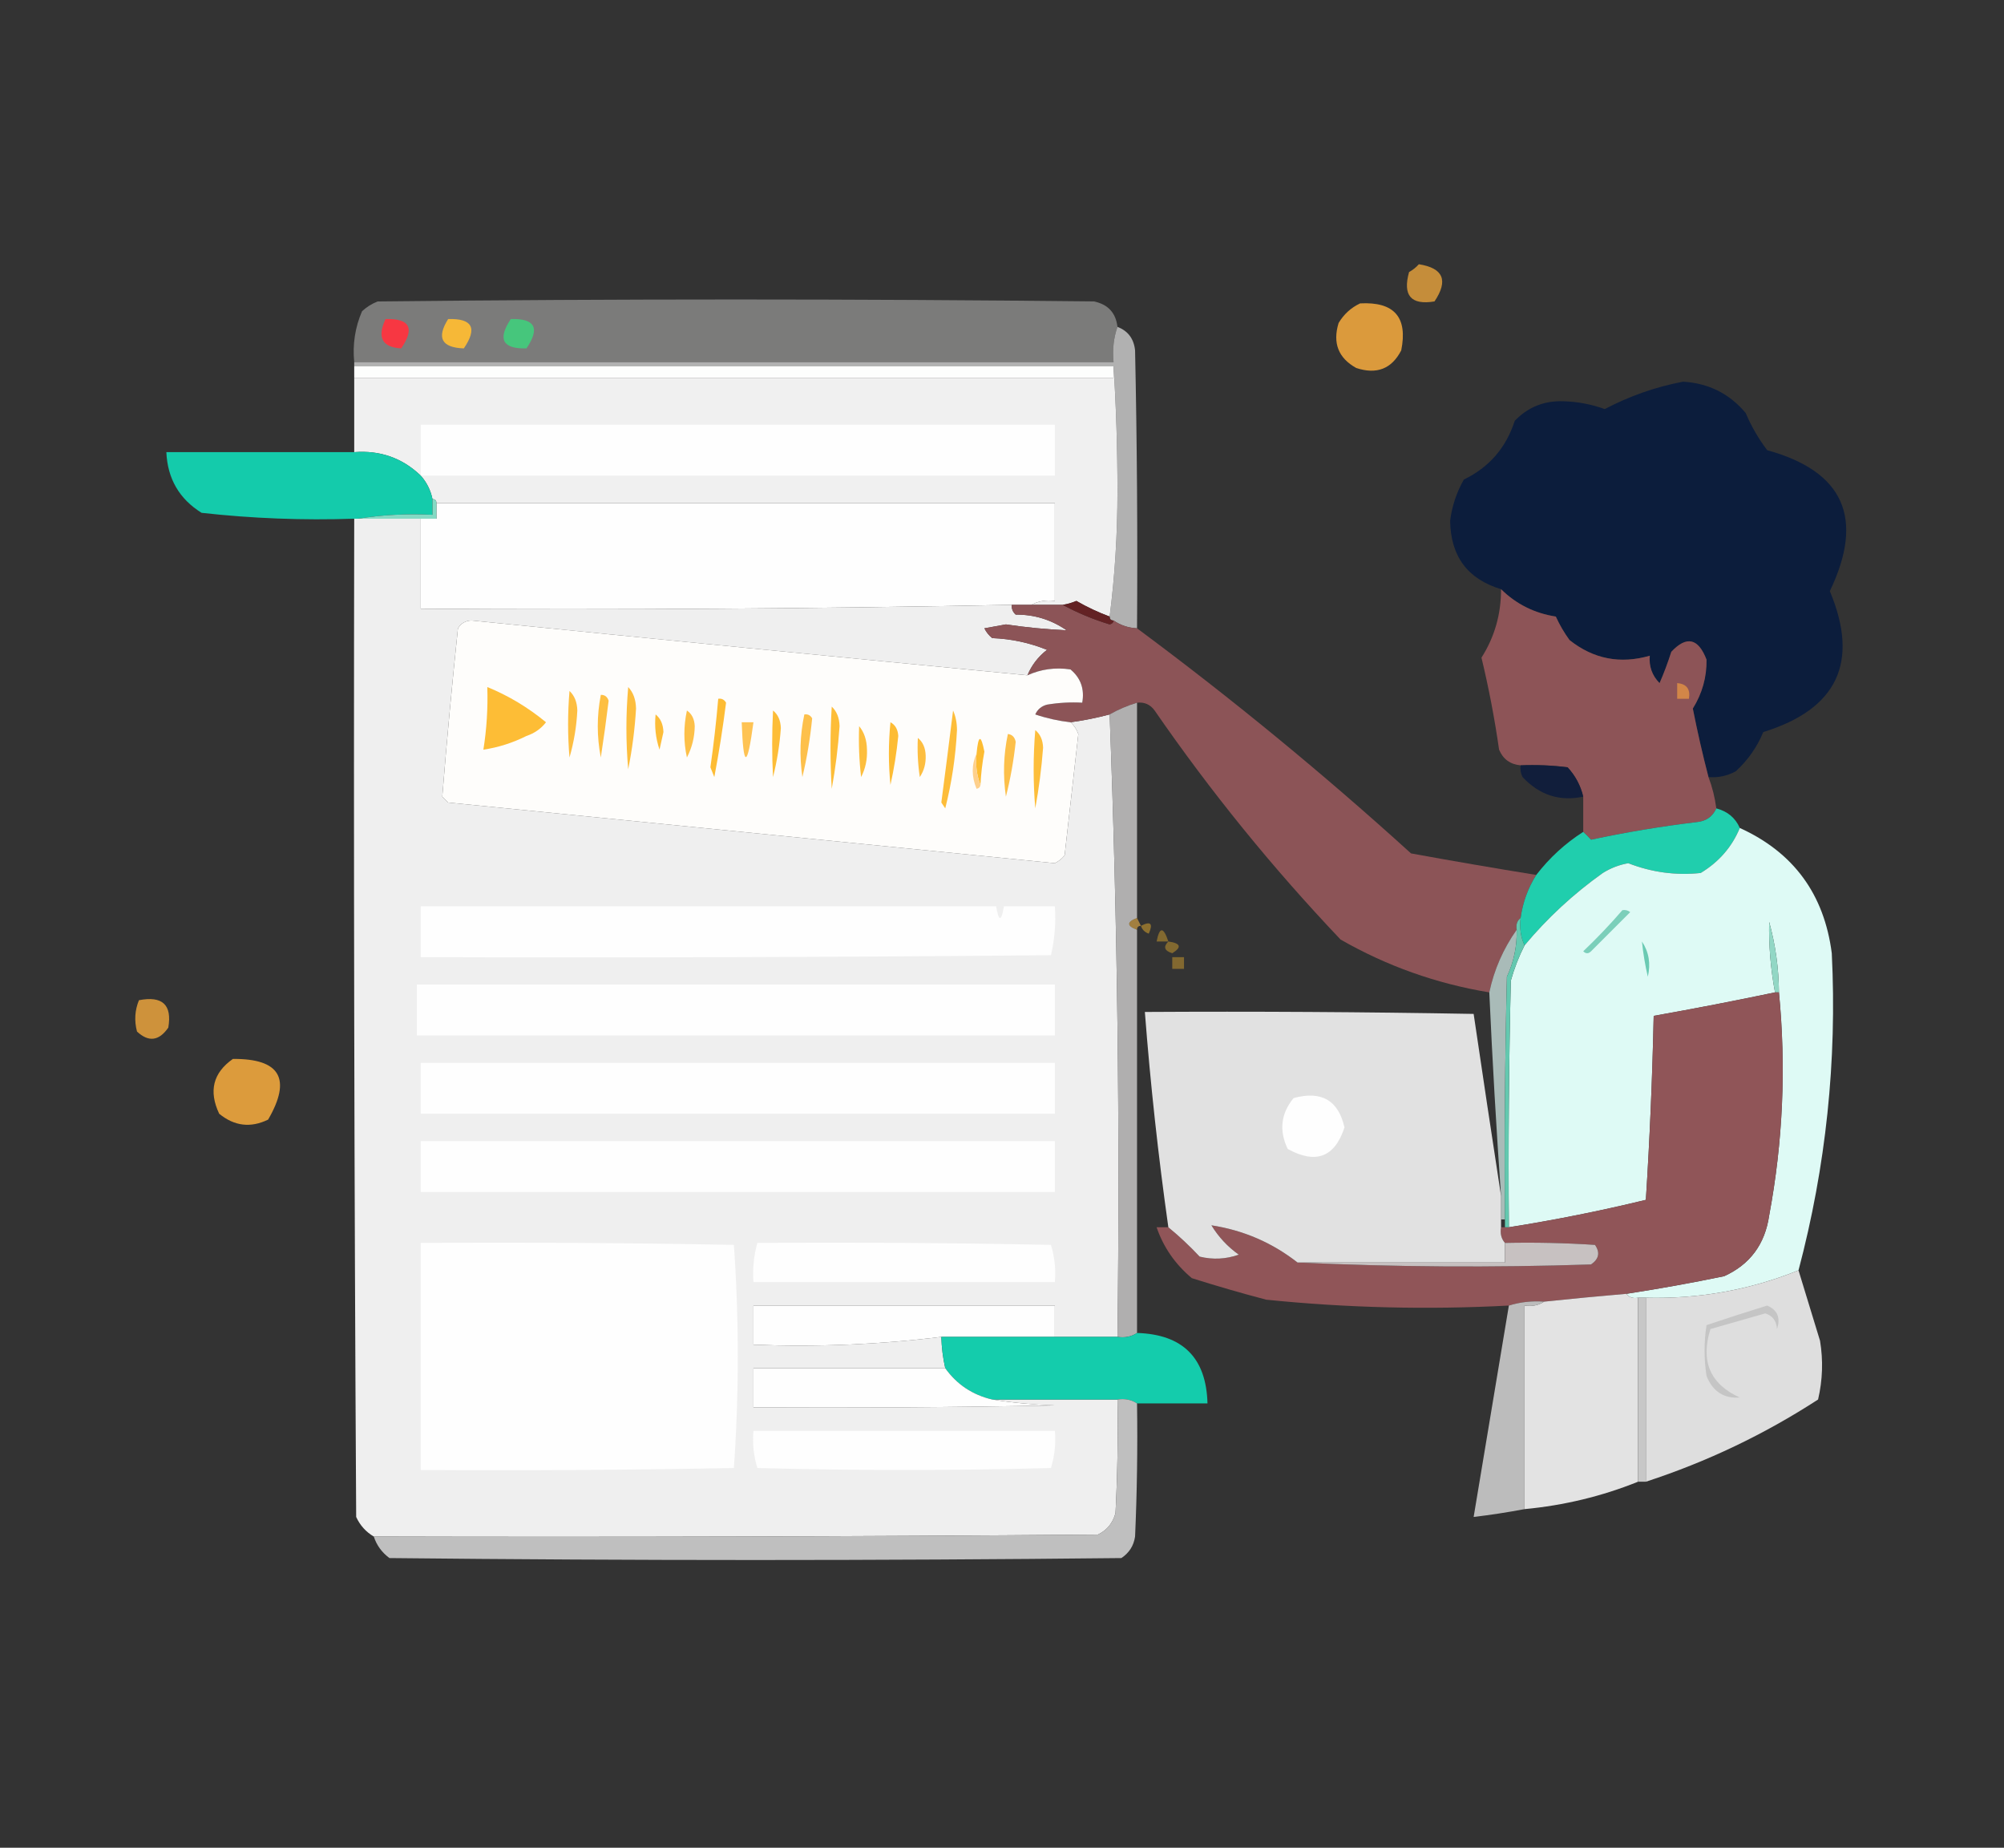 <?xml version="1.0" encoding="UTF-8"?>
<!DOCTYPE svg PUBLIC "-//W3C//DTD SVG 1.1//EN" "http://www.w3.org/Graphics/SVG/1.1/DTD/svg11.dtd">
<svg xmlns="http://www.w3.org/2000/svg" version="1.1" width="512px" height="472px" style="shape-rendering:geometricPrecision; text-rendering:geometricPrecision; image-rendering:optimizeQuality; fill-rule:evenodd; clip-rule:evenodd" xmlns:xlink="http://www.w3.org/1999/xlink">
<rect width="100%" height="100%" fill="#333333" stroke="none"/>
<g><path style="opacity:0.765" fill="#f2a93d" d="M 362.5,67.5 C 368.758,68.477 370.091,71.644 366.5,77C 360.498,77.993 358.332,75.493 360,69.5C 360.995,68.934 361.828,68.267 362.5,67.5 Z"/></g>
<g><path style="opacity:0.934" fill="#80807f" d="M 285.5,83.5 C 284.523,86.287 284.19,89.287 284.5,92.5C 219.833,92.5 155.167,92.5 90.5,92.5C 90.052,87.959 90.719,83.626 92.5,79.5C 93.665,78.416 94.998,77.583 96.5,77C 157.5,76.333 218.5,76.333 279.5,77C 283.089,77.754 285.089,79.921 285.5,83.5 Z"/></g>
<g><path style="opacity:0.876" fill="#f3a93e" d="M 347.5,77.5 C 356.207,77.037 359.707,81.037 358,89.5C 355.565,94.224 351.731,95.724 346.5,94C 341.931,91.459 340.431,87.625 342,82.5C 343.352,80.251 345.185,78.584 347.5,77.5 Z"/></g>
<g><path style="opacity:1" fill="#f73742" d="M 98.5,81.5 C 104.704,81.314 106.037,83.814 102.5,89C 97.632,88.711 96.299,86.211 98.5,81.5 Z"/></g>
<g><path style="opacity:1" fill="#f6b837" d="M 114.5,81.5 C 120.704,81.314 122.037,83.814 118.5,89C 112.812,88.79 111.479,86.29 114.5,81.5 Z"/></g>
<g><path style="opacity:1" fill="#46c67c" d="M 130.5,81.5 C 136.704,81.314 138.037,83.814 134.5,89C 128.403,89.147 127.07,86.647 130.5,81.5 Z"/></g>
<g><path style="opacity:0.827" fill="#cbcbcb" d="M 285.5,83.5 C 288.192,84.53 289.692,86.53 290,89.5C 290.5,113.164 290.667,136.831 290.5,160.5C 288.297,160.396 286.297,159.73 284.5,158.5C 283.833,158.5 283.5,158.167 283.5,157.5C 284.832,147.188 285.499,136.522 285.5,125.5C 285.5,114.661 285.167,103.995 284.5,93.5C 219.833,93.5 155.167,93.5 90.5,93.5C 90.5,93.167 90.5,92.833 90.5,92.5C 155.167,92.5 219.833,92.5 284.5,92.5C 284.19,89.287 284.523,86.287 285.5,83.5 Z"/></g>
<g><path style="opacity:0.995" fill="#fefffe" d="M 90.5,93.5 C 155.167,93.5 219.833,93.5 284.5,93.5C 284.5,94.5 284.5,95.5 284.5,96.5C 219.833,96.5 155.167,96.5 90.5,96.5C 90.5,95.5 90.5,94.5 90.5,93.5 Z"/></g>
<g><path style="opacity:0.996" fill="#f1f1f1" d="M 284.5,93.5 C 285.167,103.995 285.5,114.661 285.5,125.5C 285.499,136.522 284.832,147.188 283.5,157.5C 280.571,156.412 277.737,155.079 275,153.5C 273.862,153.989 272.695,154.322 271.5,154.5C 268.833,154.5 266.167,154.5 263.5,154.5C 265.265,153.539 267.265,153.205 269.5,153.5C 269.5,145.167 269.5,136.833 269.5,128.5C 216.833,128.5 164.167,128.5 111.5,128.5C 111.5,127.833 111.167,127.5 110.5,127.5C 110.025,125.216 109.025,123.216 107.5,121.5C 102.79,116.987 97.123,114.987 90.5,115.5C 90.5,109.167 90.5,102.833 90.5,96.5C 155.167,96.5 219.833,96.5 284.5,96.5C 284.5,95.5 284.5,94.5 284.5,93.5 Z"/></g>
<g><path style="opacity:0.983" fill="#0c1d3c" d="M 436.5,198.5 C 435.016,192.795 433.682,186.961 432.5,181C 434.903,177.131 436.07,172.964 436,168.5C 433.895,163.011 430.895,162.345 427,166.5C 426.122,169.257 425.122,171.924 424,174.5C 422.097,172.559 421.264,170.226 421.5,167.5C 413.943,169.682 407.11,168.348 401,163.5C 399.634,161.63 398.467,159.63 397.5,157.5C 392.027,156.645 387.36,154.311 383.5,150.5C 374.947,147.925 370.614,142.091 370.5,133C 370.975,129.263 372.142,125.763 374,122.5C 380.457,119.374 384.79,114.374 387,107.5C 390.389,103.979 394.556,102.313 399.5,102.5C 403.106,102.61 406.606,103.277 410,104.5C 416.335,101.166 423.002,98.833 430,97.5C 436.516,97.889 441.849,100.555 446,105.5C 447.455,108.912 449.288,112.079 451.5,115C 471.096,120.412 476.429,132.412 467.5,151C 475.102,169.133 469.435,181.133 450.5,187C 448.917,190.824 446.584,194.157 443.5,197C 441.323,198.202 438.989,198.702 436.5,198.5 Z"/></g>
<g><path style="opacity:1" fill="#fefefe" d="M 107.5,121.5 C 107.5,117.167 107.5,112.833 107.5,108.5C 161.5,108.5 215.5,108.5 269.5,108.5C 269.5,112.833 269.5,117.167 269.5,121.5C 215.5,121.5 161.5,121.5 107.5,121.5 Z"/></g>
<g><path style="opacity:0.962" fill="#13d1b0" d="M 90.5,115.5 C 97.123,114.987 102.79,116.987 107.5,121.5C 109.025,123.216 110.025,125.216 110.5,127.5C 110.5,128.833 110.5,130.167 110.5,131.5C 103.978,131.177 97.645,131.51 91.5,132.5C 91.167,132.5 90.833,132.5 90.5,132.5C 77.426,132.943 64.426,132.443 51.5,131C 45.804,127.446 42.804,122.28 42.5,115.5C 58.5,115.5 74.5,115.5 90.5,115.5 Z"/></g>
<g><path style="opacity:1" fill="#fefefe" d="M 111.5,128.5 C 164.167,128.5 216.833,128.5 269.5,128.5C 269.5,136.833 269.5,145.167 269.5,153.5C 267.265,153.205 265.265,153.539 263.5,154.5C 261.833,154.5 260.167,154.5 258.5,154.5C 208.238,155.495 157.905,155.828 107.5,155.5C 107.5,147.833 107.5,140.167 107.5,132.5C 108.833,132.5 110.167,132.5 111.5,132.5C 111.5,131.167 111.5,129.833 111.5,128.5 Z"/></g>
<g><path style="opacity:1" fill="#84dac4" d="M 110.5,127.5 C 111.167,127.5 111.5,127.833 111.5,128.5C 111.5,129.833 111.5,131.167 111.5,132.5C 110.167,132.5 108.833,132.5 107.5,132.5C 102.167,132.5 96.833,132.5 91.5,132.5C 97.645,131.51 103.978,131.177 110.5,131.5C 110.5,130.167 110.5,128.833 110.5,127.5 Z"/></g>
<g><path style="opacity:0.989" fill="#f1f1f1" d="M 90.5,132.5 C 90.833,132.5 91.167,132.5 91.5,132.5C 96.833,132.5 102.167,132.5 107.5,132.5C 107.5,140.167 107.5,147.833 107.5,155.5C 157.905,155.828 208.238,155.495 258.5,154.5C 258.414,155.496 258.748,156.329 259.5,157C 264.258,156.965 268.591,158.298 272.5,161C 267.348,160.774 262.182,160.274 257,159.5C 255.167,159.833 253.333,160.167 251.5,160.5C 251.977,161.478 252.643,162.311 253.5,163C 258.357,163.189 263.024,164.189 267.5,166C 265.235,167.758 263.568,169.925 262.5,172.5C 215.159,167.944 167.826,163.277 120.5,158.5C 118.971,158.529 117.804,159.196 117,160.5C 115.479,174.898 114.146,189.231 113,203.5C 113.5,204 114,204.5 114.5,205C 166.191,210.169 217.857,215.336 269.5,220.5C 270.478,220.023 271.311,219.357 272,218.5C 273.167,208.16 274.334,197.827 275.5,187.5C 275.058,186.261 274.391,185.261 273.5,184.5C 276.877,184.041 280.211,183.374 283.5,182.5C 285.496,235.156 286.162,288.156 285.5,341.5C 280.167,341.5 274.833,341.5 269.5,341.5C 269.5,338.833 269.5,336.167 269.5,333.5C 243.833,333.5 218.167,333.5 192.5,333.5C 192.5,336.833 192.5,340.167 192.5,343.5C 208.74,344.128 224.74,343.461 240.5,341.5C 240.575,344.206 240.908,346.873 241.5,349.5C 225.167,349.5 208.833,349.5 192.5,349.5C 192.5,352.833 192.5,356.167 192.5,359.5C 218.169,359.667 243.835,359.5 269.5,359C 263.984,358.827 258.651,358.327 253.5,357.5C 264.167,357.5 274.833,357.5 285.5,357.5C 285.666,367.172 285.5,376.839 285,386.5C 284.315,389.057 282.815,390.891 280.5,392C 218.834,392.5 157.168,392.667 95.5,392.5C 93.496,391.327 91.996,389.66 91,387.5C 90.5,302.501 90.333,217.501 90.5,132.5 Z"/></g>
<g><path style="opacity:0.98" fill="#8f5558" d="M 383.5,150.5 C 387.36,154.311 392.027,156.645 397.5,157.5C 398.467,159.63 399.634,161.63 401,163.5C 407.11,168.348 413.943,169.682 421.5,167.5C 421.264,170.226 422.097,172.559 424,174.5C 425.122,171.924 426.122,169.257 427,166.5C 430.895,162.345 433.895,163.011 436,168.5C 436.07,172.964 434.903,177.131 432.5,181C 433.682,186.961 435.016,192.795 436.5,198.5C 437.475,201.067 438.142,203.733 438.5,206.5C 437.547,208.61 435.881,209.777 433.5,210C 424.377,211.096 415.377,212.596 406.5,214.5C 405.818,213.757 405.151,213.091 404.5,212.5C 404.5,209.5 404.5,206.5 404.5,203.5C 403.828,200.658 402.494,198.158 400.5,196C 396.514,195.501 392.514,195.334 388.5,195.5C 385.852,195.262 384.018,193.928 383,191.5C 381.864,183.566 380.364,175.732 378.5,168C 381.859,162.702 383.525,156.869 383.5,150.5 Z"/></g>
<g><path style="opacity:0.953" fill="#915659" d="M 258.5,154.5 C 260.167,154.5 261.833,154.5 263.5,154.5C 266.167,154.5 268.833,154.5 271.5,154.5C 275.237,156.531 279.237,158.198 283.5,159.5C 284.107,159.376 284.44,159.043 284.5,158.5C 286.297,159.73 288.297,160.396 290.5,160.5C 314.722,178.464 338.056,197.63 360.5,218C 371.157,219.943 381.823,221.776 392.5,223.5C 390.386,226.839 389.053,230.505 388.5,234.5C 387.596,235.209 387.263,236.209 387.5,237.5C 384.053,242.39 381.719,247.723 380.5,253.5C 367.003,251.279 354.336,246.779 342.5,240C 325.109,221.692 309.276,202.192 295,181.5C 293.89,179.963 292.39,179.297 290.5,179.5C 287.982,180.264 285.649,181.264 283.5,182.5C 280.211,183.374 276.877,184.041 273.5,184.5C 270.438,184.156 267.438,183.489 264.5,182.5C 265.09,181.201 266.09,180.368 267.5,180C 270.482,179.502 273.482,179.335 276.5,179.5C 277.125,176.03 276.125,173.196 273.5,171C 269.624,170.425 265.958,170.925 262.5,172.5C 263.568,169.925 265.235,167.758 267.5,166C 263.024,164.189 258.357,163.189 253.5,163C 252.643,162.311 251.977,161.478 251.5,160.5C 253.333,160.167 255.167,159.833 257,159.5C 262.182,160.274 267.348,160.774 272.5,161C 268.591,158.298 264.258,156.965 259.5,157C 258.748,156.329 258.414,155.496 258.5,154.5 Z"/></g>
<g><path style="opacity:1" fill="#632224" d="M 283.5,157.5 C 283.5,158.167 283.833,158.5 284.5,158.5C 284.44,159.043 284.107,159.376 283.5,159.5C 279.237,158.198 275.237,156.531 271.5,154.5C 272.695,154.322 273.862,153.989 275,153.5C 277.737,155.079 280.571,156.412 283.5,157.5 Z"/></g>
<g><path style="opacity:1" fill="#fefdfb" d="M 262.5,172.5 C 265.958,170.925 269.624,170.425 273.5,171C 276.125,173.196 277.125,176.03 276.5,179.5C 273.482,179.335 270.482,179.502 267.5,180C 266.09,180.368 265.09,181.201 264.5,182.5C 267.438,183.489 270.438,184.156 273.5,184.5C 274.391,185.261 275.058,186.261 275.5,187.5C 274.334,197.827 273.167,208.16 272,218.5C 271.311,219.357 270.478,220.023 269.5,220.5C 217.857,215.336 166.191,210.169 114.5,205C 114,204.5 113.5,204 113,203.5C 114.146,189.231 115.479,174.898 117,160.5C 117.804,159.196 118.971,158.529 120.5,158.5C 167.826,163.277 215.159,167.944 262.5,172.5 Z"/></g>
<g><path style="opacity:1" fill="#fdbd36" d="M 124.5,175.5 C 129.897,177.704 134.897,180.704 139.5,184.5C 138.221,186.146 136.555,187.313 134.5,188C 130.991,189.759 127.325,190.926 123.5,191.5C 124.342,186.213 124.676,180.88 124.5,175.5 Z"/></g>
<g><path style="opacity:1" fill="#fdbe41" d="M 145.5,176.5 C 146.777,177.694 147.444,179.36 147.5,181.5C 147.298,185.582 146.631,189.582 145.5,193.5C 145.022,187.888 145.022,182.222 145.5,176.5 Z"/></g>
<g><path style="opacity:1" fill="#d28648" d="M 428.5,174.5 C 430.912,174.694 431.912,176.027 431.5,178.5C 430.5,178.5 429.5,178.5 428.5,178.5C 428.5,177.167 428.5,175.833 428.5,174.5 Z"/></g>
<g><path style="opacity:1" fill="#fdbf42" d="M 153.5,177.5 C 154.497,177.47 155.164,177.97 155.5,179C 154.91,183.832 154.243,188.665 153.5,193.5C 152.467,188.18 152.467,182.846 153.5,177.5 Z"/></g>
<g><path style="opacity:1" fill="#fdbc34" d="M 183.5,178.5 C 184.376,178.369 185.043,178.702 185.5,179.5C 184.698,185.849 183.698,192.182 182.5,198.5C 182.167,197.667 181.833,196.833 181.5,196C 182.332,190.18 182.999,184.347 183.5,178.5 Z"/></g>
<g><path style="opacity:1" fill="#fdbd38" d="M 212.5,180.5 C 213.777,181.694 214.444,183.36 214.5,185.5C 214.133,190.873 213.466,196.206 212.5,201.5C 212.082,194.55 212.082,187.55 212.5,180.5 Z"/></g>
<g><path style="opacity:0.829" fill="#c9c8c8" d="M 290.5,179.5 C 290.5,197.833 290.5,216.167 290.5,234.5C 287.833,235.5 287.833,236.5 290.5,237.5C 290.5,271.833 290.5,306.167 290.5,340.5C 289.081,341.451 287.415,341.784 285.5,341.5C 286.162,288.156 285.496,235.156 283.5,182.5C 285.649,181.264 287.982,180.264 290.5,179.5 Z"/></g>
<g><path style="opacity:1" fill="#fdbe3e" d="M 160.5,175.5 C 161.787,176.871 162.453,178.705 162.5,181C 162.195,186.216 161.528,191.383 160.5,196.5C 159.888,189.535 159.888,182.535 160.5,175.5 Z"/></g>
<g><path style="opacity:1" fill="#fdc048" d="M 175.5,181.5 C 176.748,182.334 177.415,183.667 177.5,185.5C 177.459,188.331 176.792,190.998 175.5,193.5C 174.633,189.535 174.633,185.535 175.5,181.5 Z"/></g>
<g><path style="opacity:1" fill="#fdbd38" d="M 197.5,181.5 C 198.765,182.514 199.431,184.014 199.5,186C 199.201,190.229 198.534,194.396 197.5,198.5C 197.209,192.915 197.209,187.248 197.5,181.5 Z"/></g>
<g><path style="opacity:1" fill="#fdbd38" d="M 167.5,182.5 C 168.765,183.514 169.431,185.014 169.5,187C 169.167,188.5 168.833,190 168.5,191.5C 167.516,188.572 167.183,185.572 167.5,182.5 Z"/></g>
<g><path style="opacity:1" fill="#fdbd3a" d="M 243.5,181.5 C 244.16,182.964 244.493,184.631 244.5,186.5C 244.156,193.288 243.156,199.955 241.5,206.5C 241.167,206 240.833,205.5 240.5,205C 241.532,197.129 242.532,189.295 243.5,181.5 Z"/></g>
<g><path style="opacity:1" fill="#fec354" d="M 189.5,184.5 C 190.5,184.5 191.5,184.5 192.5,184.5C 190.912,196.359 189.912,196.359 189.5,184.5 Z"/></g>
<g><path style="opacity:1" fill="#fdbc34" d="M 227.5,184.5 C 228.725,185.152 229.392,186.319 229.5,188C 229.088,192.21 228.421,196.376 227.5,200.5C 226.97,195.22 226.97,189.887 227.5,184.5 Z"/></g>
<g><path style="opacity:1" fill="#fdbe3b" d="M 264.5,186.5 C 265.765,187.514 266.431,189.014 266.5,191C 266.103,196.203 265.436,201.37 264.5,206.5C 263.947,199.874 263.947,193.208 264.5,186.5 Z"/></g>
<g><path style="opacity:1" fill="#fdbc32" d="M 250.5,200.5 C 249.527,198.052 249.194,195.385 249.5,192.5C 249.951,187.694 250.618,187.528 251.5,192C 250.969,194.817 250.636,197.65 250.5,200.5 Z"/></g>
<g><path style="opacity:1" fill="#fdc04a" d="M 257.5,187.5 C 258.586,187.62 259.253,188.287 259.5,189.5C 258.993,194.254 258.16,198.921 257,203.5C 256.219,198.083 256.385,192.75 257.5,187.5 Z"/></g>
<g><path style="opacity:1" fill="#fdc04b" d="M 205.5,182.5 C 206.376,182.369 207.043,182.702 207.5,183.5C 206.997,188.627 206.163,193.627 205,198.5C 204.219,193.083 204.385,187.75 205.5,182.5 Z"/></g>
<g><path style="opacity:1" fill="#fdbe3d" d="M 219.5,185.5 C 220.794,187.048 221.461,189.048 221.5,191.5C 221.603,194.037 221.103,196.371 220,198.5C 219.501,194.179 219.334,189.846 219.5,185.5 Z"/></g>
<g><path style="opacity:1" fill="#fdbe40" d="M 234.5,188.5 C 235.765,189.514 236.431,191.014 236.5,193C 236.577,195.051 236.077,196.884 235,198.5C 234.502,195.183 234.335,191.85 234.5,188.5 Z"/></g>
<g><path style="opacity:0.925" fill="#0f1d3c" d="M 388.5,195.5 C 392.514,195.334 396.514,195.501 400.5,196C 402.494,198.158 403.828,200.658 404.5,203.5C 398.5,204.779 393.333,203.112 389,198.5C 388.517,197.552 388.351,196.552 388.5,195.5 Z"/></g>
<g><path style="opacity:1" fill="#fed08c" d="M 249.5,192.5 C 249.194,195.385 249.527,198.052 250.5,200.5C 250.44,201.043 250.107,201.376 249.5,201.5C 248.197,198.355 248.197,195.355 249.5,192.5 Z"/></g>
<g><path style="opacity:0.987" fill="#20cfae" d="M 438.5,206.5 C 441.362,207.247 443.362,208.914 444.5,211.5C 442.495,216.349 439.161,220.182 434.5,223C 428.153,223.666 421.986,222.833 416,220.5C 413.679,220.909 411.513,221.743 409.5,223C 402.01,228.326 395.343,234.492 389.5,241.5C 388.532,239.393 388.198,237.059 388.5,234.5C 389.053,230.505 390.386,226.839 392.5,223.5C 395.895,219.102 399.895,215.436 404.5,212.5C 405.151,213.091 405.818,213.757 406.5,214.5C 415.377,212.596 424.377,211.096 433.5,210C 435.881,209.777 437.547,208.61 438.5,206.5 Z"/></g>
<g><path style="opacity:0.986" fill="#e0fcf7" d="M 444.5,211.5 C 458.218,217.735 466.052,228.401 468,243.5C 469.357,270.975 466.523,297.975 459.5,324.5C 447.05,329.52 434.05,331.854 420.5,331.5C 419.833,331.5 419.167,331.5 418.5,331.5C 417.209,331.737 416.209,331.404 415.5,330.5C 423.851,329.219 432.184,327.719 440.5,326C 447.097,323.007 450.93,317.84 452,310.5C 455.527,291.624 456.36,272.624 454.5,253.5C 454.46,247.385 453.626,241.385 452,235.5C 451.884,241.532 452.384,247.532 453.5,253.5C 443.197,255.659 432.864,257.659 422.5,259.5C 422.166,275.193 421.499,290.859 420.5,306.5C 408.925,309.311 397.258,311.644 385.5,313.5C 385.333,292.497 385.5,271.497 386,250.5C 386.881,247.353 388.047,244.353 389.5,241.5C 395.343,234.492 402.01,228.326 409.5,223C 411.513,221.743 413.679,220.909 416,220.5C 421.986,222.833 428.153,223.666 434.5,223C 439.161,220.182 442.495,216.349 444.5,211.5 Z"/></g>
<g><path style="opacity:1" fill="#fefefe" d="M 107.5,231.5 C 156.5,231.5 205.5,231.5 254.5,231.5C 255.167,235.5 255.833,235.5 256.5,231.5C 260.833,231.5 265.167,231.5 269.5,231.5C 269.797,235.767 269.464,239.934 268.5,244C 214.834,244.5 161.168,244.667 107.5,244.5C 107.5,240.167 107.5,235.833 107.5,231.5 Z"/></g>
<g><path style="opacity:0.561" fill="#f9bc4a" d="M 290.5,234.5 C 290.833,235.167 291.167,235.833 291.5,236.5C 290.833,236.5 290.5,236.833 290.5,237.5C 287.833,236.5 287.833,235.5 290.5,234.5 Z"/></g>
<g><path style="opacity:0.449" fill="#fcbc2c" d="M 291.5,236.5 C 293.986,235.223 294.653,235.889 293.5,238.5C 292.478,238.145 291.811,237.478 291.5,236.5 Z"/></g>
<g><path style="opacity:0.393" fill="#fdbc2d" d="M 298.5,240.5 C 297.5,240.5 296.5,240.5 295.5,240.5C 296.246,236.69 297.246,236.69 298.5,240.5 Z"/></g>
<g><path style="opacity:1" fill="#7bcfba" d="M 414.5,232.5 C 415.239,232.369 415.906,232.536 416.5,233C 413.167,236.333 409.833,239.667 406.5,243C 405.833,243.667 405.167,243.667 404.5,243C 408.037,239.631 411.371,236.131 414.5,232.5 Z"/></g>
<g><path style="opacity:0.681" fill="#e0fbf6" d="M 387.5,237.5 C 387.605,241.687 386.772,245.687 385,249.5C 384.5,270.164 384.333,290.831 384.5,311.5C 384.167,311.5 383.833,311.5 383.5,311.5C 383.5,309.5 383.5,307.5 383.5,305.5C 382.279,288.179 381.279,270.846 380.5,253.5C 381.719,247.723 384.053,242.39 387.5,237.5 Z"/></g>
<g><path style="opacity:0.393" fill="#fdbc2d" d="M 298.5,240.5 C 301.674,240.952 302.007,241.952 299.5,243.5C 297.481,242.867 297.147,241.867 298.5,240.5 Z"/></g>
<g><path style="opacity:0.392" fill="#fdbc2d" d="M 299.5,244.5 C 300.5,244.5 301.5,244.5 302.5,244.5C 302.5,245.5 302.5,246.5 302.5,247.5C 301.5,247.5 300.5,247.5 299.5,247.5C 299.5,246.5 299.5,245.5 299.5,244.5 Z"/></g>
<g><path style="opacity:1" fill="#92d7c5" d="M 454.5,253.5 C 454.167,253.5 453.833,253.5 453.5,253.5C 452.384,247.532 451.884,241.532 452,235.5C 453.626,241.385 454.46,247.385 454.5,253.5 Z"/></g>
<g><path style="opacity:1" fill="#6acab3" d="M 419.5,240.5 C 421.281,243.183 421.781,246.183 421,249.5C 420.304,246.522 419.804,243.522 419.5,240.5 Z"/></g>
<g><path style="opacity:1" fill="#fefefe" d="M 106.5,251.5 C 160.833,251.5 215.167,251.5 269.5,251.5C 269.5,255.833 269.5,260.167 269.5,264.5C 215.167,264.5 160.833,264.5 106.5,264.5C 106.5,260.167 106.5,255.833 106.5,251.5 Z"/></g>
<g><path style="opacity:0.984" fill="#915659" d="M 453.5,253.5 C 453.833,253.5 454.167,253.5 454.5,253.5C 456.36,272.624 455.527,291.624 452,310.5C 450.93,317.84 447.097,323.007 440.5,326C 432.184,327.719 423.851,329.219 415.5,330.5C 408.493,331.101 401.493,331.767 394.5,332.5C 391.391,332.264 388.391,332.597 385.5,333.5C 364.826,334.6 344.159,334.1 323.5,332C 317.116,330.321 310.783,328.488 304.5,326.5C 300.238,322.927 297.238,318.594 295.5,313.5C 296.5,313.5 297.5,313.5 298.5,313.5C 301.271,315.767 303.938,318.267 306.5,321C 309.882,321.824 313.216,321.657 316.5,320.5C 313.673,318.504 311.339,316.004 309.5,313C 317.693,314.265 325.026,317.431 331.5,322.5C 356.33,323.663 381.33,323.83 406.5,323C 408.527,321.604 408.86,319.938 407.5,318C 399.841,317.5 392.174,317.334 384.5,317.5C 383.566,316.432 383.232,315.099 383.5,313.5C 383.833,313.5 384.167,313.5 384.5,313.5C 384.833,313.5 385.167,313.5 385.5,313.5C 397.258,311.644 408.925,309.311 420.5,306.5C 421.499,290.859 422.166,275.193 422.5,259.5C 432.864,257.659 443.197,255.659 453.5,253.5 Z"/></g>
<g><path style="opacity:0.813" fill="#f2a93e" d="M 35.5,255.5 C 41.496,254.333 43.996,256.666 43,262.5C 40.622,265.93 37.955,266.263 35,263.5C 34.278,260.739 34.445,258.073 35.5,255.5 Z"/></g>
<g><path style="opacity:0.977" fill="#e5e5e5" d="M 383.5,305.5 C 383.5,307.5 383.5,309.5 383.5,311.5C 383.5,312.167 383.5,312.833 383.5,313.5C 383.232,315.099 383.566,316.432 384.5,317.5C 384.5,319.167 384.5,320.833 384.5,322.5C 366.833,322.5 349.167,322.5 331.5,322.5C 325.026,317.431 317.693,314.265 309.5,313C 311.339,316.004 313.673,318.504 316.5,320.5C 313.216,321.657 309.882,321.824 306.5,321C 303.938,318.267 301.271,315.767 298.5,313.5C 295.915,295.236 293.915,276.902 292.5,258.5C 320.502,258.333 348.502,258.5 376.5,259C 378.802,274.602 381.135,290.102 383.5,305.5 Z"/></g>
<g><path style="opacity:0.879" fill="#f3a93e" d="M 59.5,270.5 C 71.569,270.402 74.569,275.569 68.5,286C 64.041,288.175 59.874,287.675 56,284.5C 53.267,278.722 54.434,274.056 59.5,270.5 Z"/></g>
<g><path style="opacity:1" fill="#fefefe" d="M 107.5,271.5 C 161.5,271.5 215.5,271.5 269.5,271.5C 269.5,275.833 269.5,280.167 269.5,284.5C 215.5,284.5 161.5,284.5 107.5,284.5C 107.5,280.167 107.5,275.833 107.5,271.5 Z"/></g>
<g><path style="opacity:1" fill="#fefefe" d="M 330.5,280.5 C 337.6,278.557 341.933,281.057 343.5,288C 341.013,295.612 336.18,297.446 329,293.5C 326.743,288.805 327.243,284.472 330.5,280.5 Z"/></g>
<g><path style="opacity:1" fill="#63c8af" d="M 388.5,234.5 C 388.198,237.059 388.532,239.393 389.5,241.5C 388.047,244.353 386.881,247.353 386,250.5C 385.5,271.497 385.333,292.497 385.5,313.5C 385.167,313.5 384.833,313.5 384.5,313.5C 384.5,312.833 384.5,312.167 384.5,311.5C 384.333,290.831 384.5,270.164 385,249.5C 386.772,245.687 387.605,241.687 387.5,237.5C 387.263,236.209 387.596,235.209 388.5,234.5 Z"/></g>
<g><path style="opacity:1" fill="#fefefe" d="M 107.5,291.5 C 161.5,291.5 215.5,291.5 269.5,291.5C 269.5,295.833 269.5,300.167 269.5,304.5C 215.5,304.5 161.5,304.5 107.5,304.5C 107.5,300.167 107.5,295.833 107.5,291.5 Z"/></g>
<g><path style="opacity:1" fill="#fefefe" d="M 107.5,317.5 C 134.169,317.333 160.835,317.5 187.5,318C 188.16,327.425 188.494,336.925 188.5,346.5C 188.494,356.075 188.16,365.575 187.5,375C 160.835,375.5 134.169,375.667 107.5,375.5C 107.5,356.167 107.5,336.833 107.5,317.5 Z"/></g>
<g><path style="opacity:1" fill="#fefefe" d="M 193.5,317.5 C 218.502,317.333 243.502,317.5 268.5,318C 269.451,321.057 269.784,324.223 269.5,327.5C 243.833,327.5 218.167,327.5 192.5,327.5C 192.253,324.061 192.586,320.728 193.5,317.5 Z"/></g>
<g><path style="opacity:1" fill="#c7c1c1" d="M 384.5,317.5 C 392.174,317.334 399.841,317.5 407.5,318C 408.86,319.938 408.527,321.604 406.5,323C 381.33,323.83 356.33,323.663 331.5,322.5C 349.167,322.5 366.833,322.5 384.5,322.5C 384.5,320.833 384.5,319.167 384.5,317.5 Z"/></g>
<g><path style="opacity:0.961" fill="#e5e5e5" d="M 459.5,324.5 C 461.33,330.481 463.163,336.481 465,342.5C 465.829,347.533 465.662,352.533 464.5,357.5C 450.767,366.413 436.1,373.413 420.5,378.5C 420.5,362.833 420.5,347.167 420.5,331.5C 434.05,331.854 447.05,329.52 459.5,324.5 Z"/></g>
<g><path style="opacity:0.986" fill="#e5e5e5" d="M 415.5,330.5 C 416.209,331.404 417.209,331.737 418.5,331.5C 418.5,347.167 418.5,362.833 418.5,378.5C 409.279,382.215 399.613,384.549 389.5,385.5C 389.5,368.167 389.5,350.833 389.5,333.5C 391.415,333.784 393.081,333.451 394.5,332.5C 401.493,331.767 408.493,331.101 415.5,330.5 Z"/></g>
<g><path style="opacity:1" fill="#fefefe" d="M 269.5,341.5 C 259.833,341.5 250.167,341.5 240.5,341.5C 224.74,343.461 208.74,344.128 192.5,343.5C 192.5,340.167 192.5,336.833 192.5,333.5C 218.167,333.5 243.833,333.5 269.5,333.5C 269.5,336.167 269.5,338.833 269.5,341.5 Z"/></g>
<g><path style="opacity:0.898" fill="#cccbcb" d="M 394.5,332.5 C 393.081,333.451 391.415,333.784 389.5,333.5C 389.5,350.833 389.5,368.167 389.5,385.5C 385.224,386.31 380.891,386.977 376.5,387.5C 379.5,369.503 382.5,351.503 385.5,333.5C 388.391,332.597 391.391,332.264 394.5,332.5 Z"/></g>
<g><path style="opacity:1" fill="#c5c5c5" d="M 451.5,333.5 C 454.128,334.625 454.961,336.625 454,339.5C 453.882,337.427 452.882,336.093 451,335.5C 446.302,336.845 441.635,338.179 437,339.5C 434.405,347.694 436.905,353.527 444.5,357C 440.422,357.28 437.589,355.447 436,351.5C 435.333,347.167 435.333,342.833 436,338.5C 441.233,336.74 446.4,335.073 451.5,333.5 Z"/></g>
<g><path style="opacity:0.963" fill="#13d1b0" d="M 290.5,340.5 C 302.193,340.859 308.193,346.859 308.5,358.5C 302.5,358.5 296.5,358.5 290.5,358.5C 289.081,357.549 287.415,357.216 285.5,357.5C 274.833,357.5 264.167,357.5 253.5,357.5C 248.467,356.321 244.467,353.655 241.5,349.5C 240.908,346.873 240.575,344.206 240.5,341.5C 250.167,341.5 259.833,341.5 269.5,341.5C 274.833,341.5 280.167,341.5 285.5,341.5C 287.415,341.784 289.081,341.451 290.5,340.5 Z"/></g>
<g><path style="opacity:1" fill="#fefefe" d="M 241.5,349.5 C 244.467,353.655 248.467,356.321 253.5,357.5C 258.651,358.327 263.984,358.827 269.5,359C 243.835,359.5 218.169,359.667 192.5,359.5C 192.5,356.167 192.5,352.833 192.5,349.5C 208.833,349.5 225.167,349.5 241.5,349.5 Z"/></g>
<g><path style="opacity:0.994" fill="#c8c8c8" d="M 418.5,331.5 C 419.167,331.5 419.833,331.5 420.5,331.5C 420.5,347.167 420.5,362.833 420.5,378.5C 419.833,378.5 419.167,378.5 418.5,378.5C 418.5,362.833 418.5,347.167 418.5,331.5 Z"/></g>
<g><path style="opacity:0.934" fill="#c9c9c9" d="M 285.5,357.5 C 287.415,357.216 289.081,357.549 290.5,358.5C 290.667,369.838 290.5,381.172 290,392.5C 289.654,394.848 288.487,396.681 286.5,398C 224.167,398.667 161.833,398.667 99.5,398C 97.561,396.568 96.228,394.735 95.5,392.5C 157.168,392.667 218.834,392.5 280.5,392C 282.815,390.891 284.315,389.057 285,386.5C 285.5,376.839 285.666,367.172 285.5,357.5 Z"/></g>
<g><path style="opacity:1" fill="#fefefe" d="M 192.5,365.5 C 218.167,365.5 243.833,365.5 269.5,365.5C 269.784,368.777 269.451,371.943 268.5,375C 243.5,375.667 218.5,375.667 193.5,375C 192.549,371.943 192.216,368.777 192.5,365.5 Z"/></g>
</svg>
